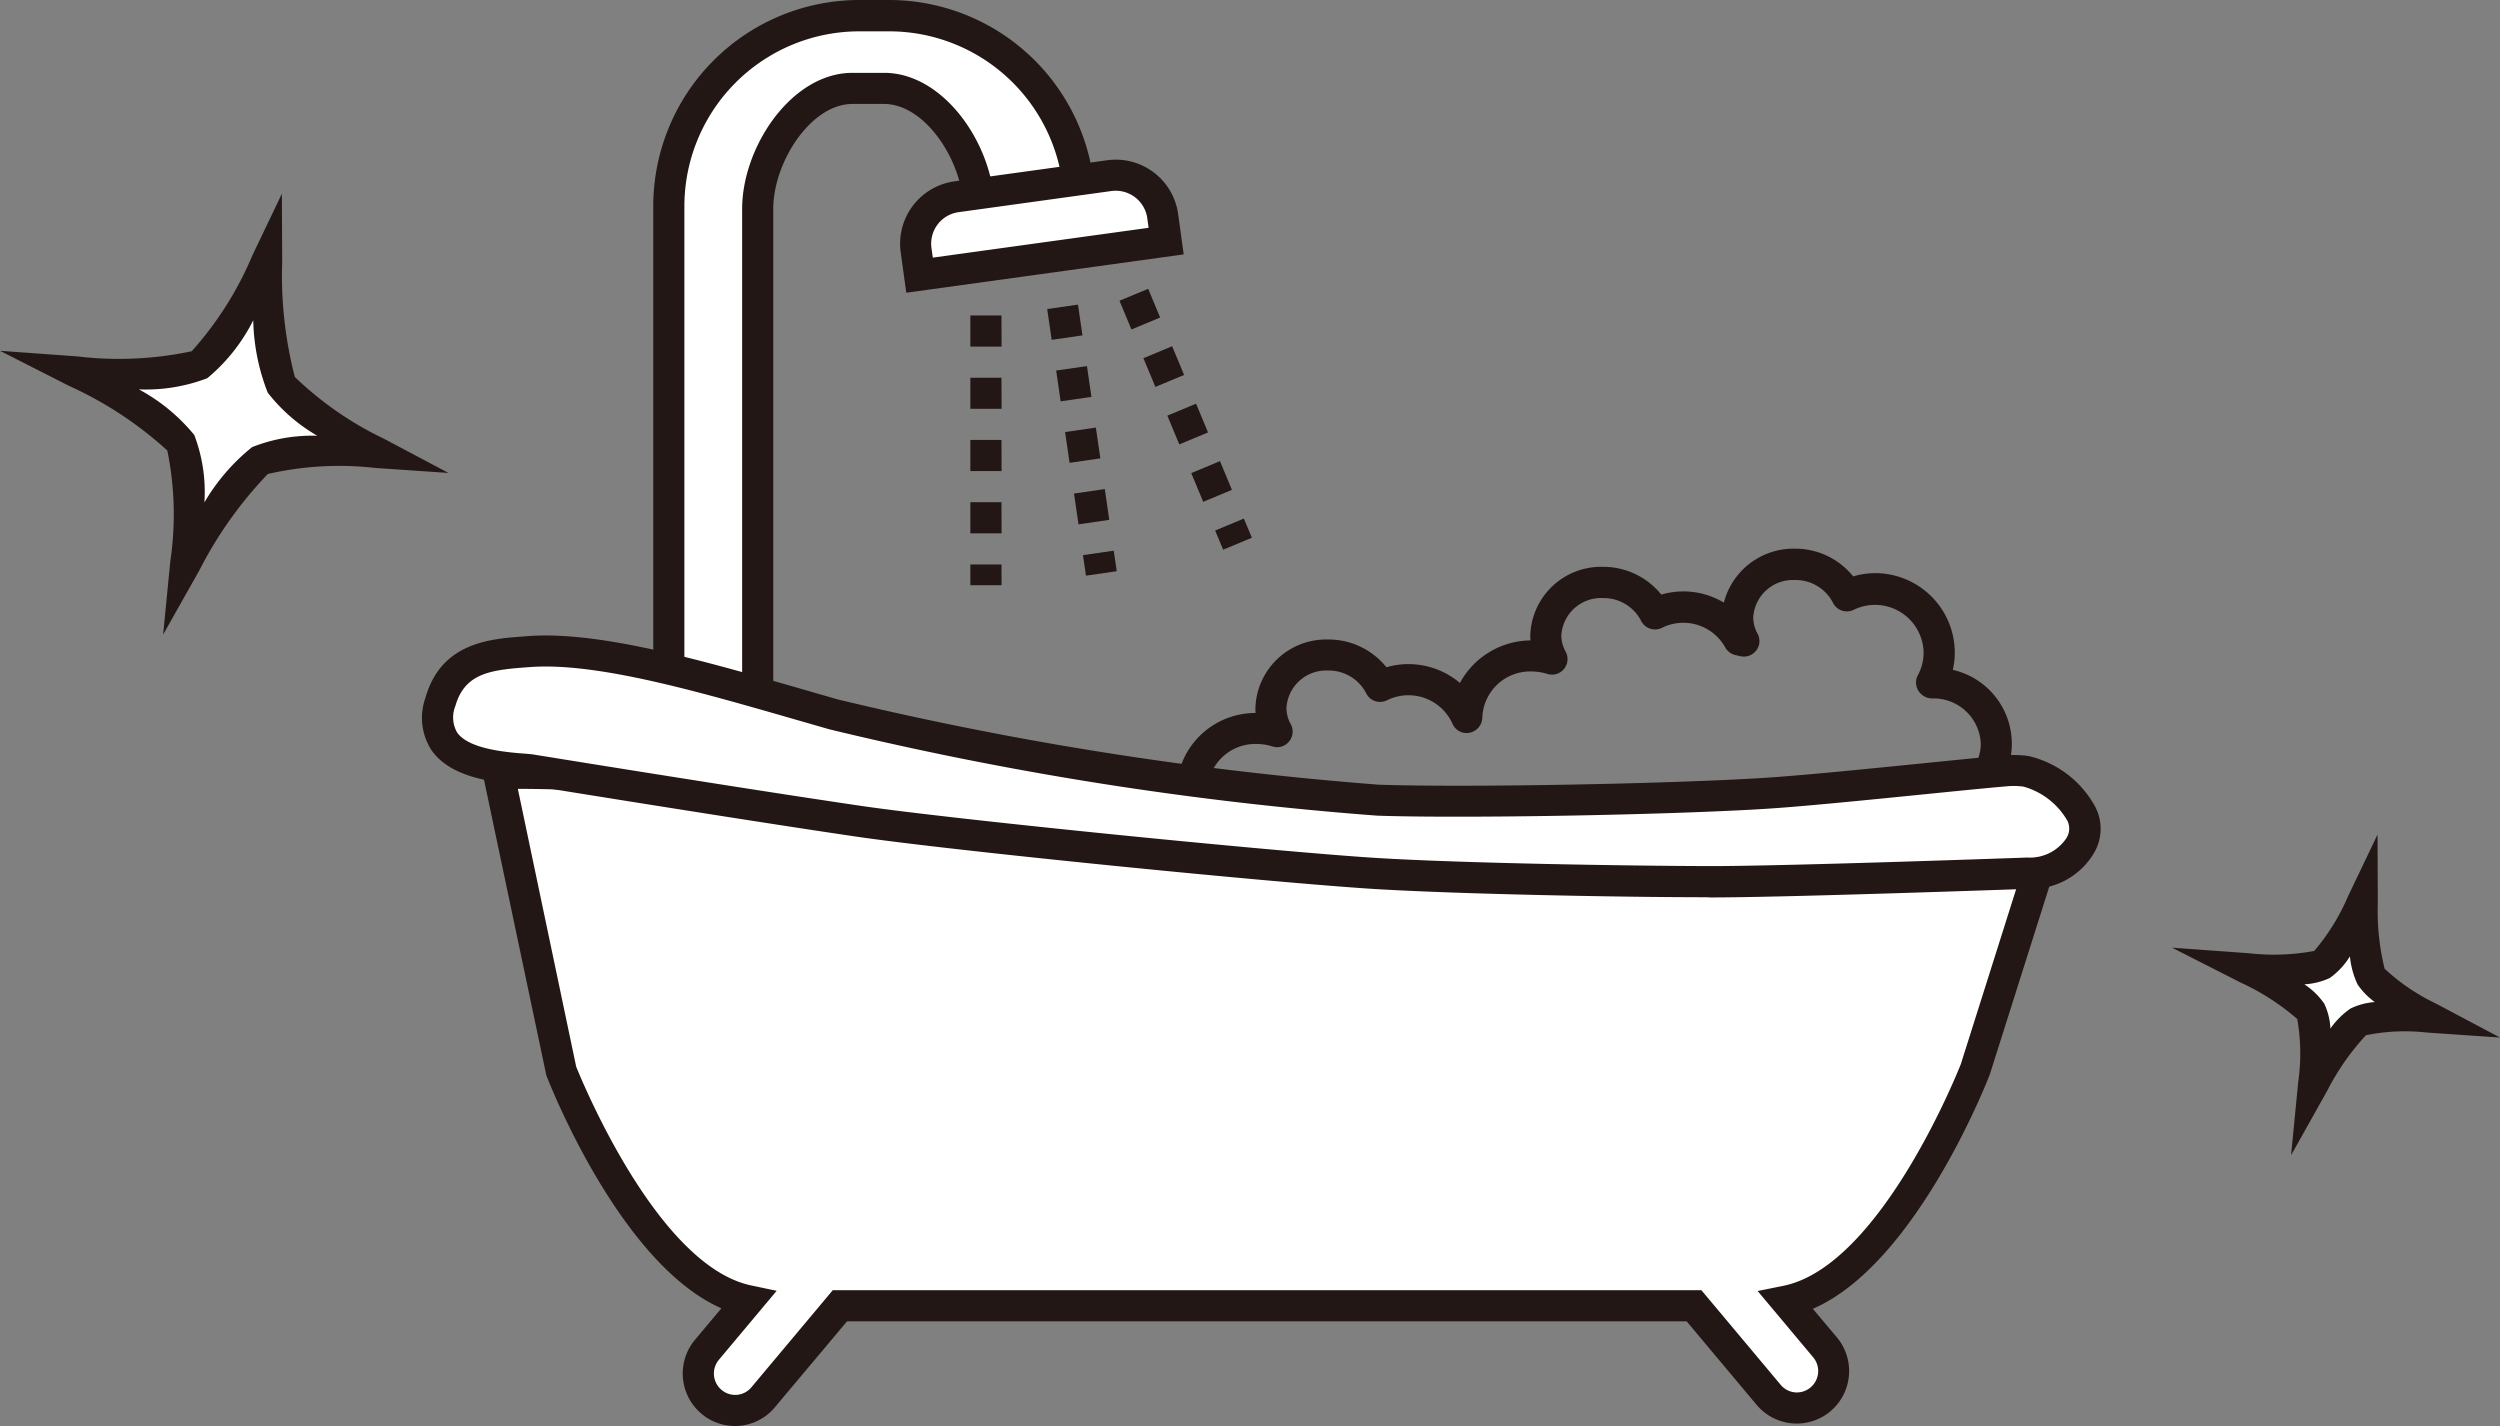 <svg xmlns="http://www.w3.org/2000/svg" width="93.5" height="53.332" viewBox="0 0 93.5 53.332">
  <rect x="0" y="0" width="93.5" height="53.332" fill="#808080" stroke="none"/>
  <g id="bathroom01" transform="translate(-303.5 -606.997)">
    <path id="パス_918" data-name="パス 918" d="M268.159,189a2.909,2.909,0,0,1-2.591-1.6,3.55,3.55,0,0,1-1.789.482,3.194,3.194,0,0,1-3.331-3.026,2.729,2.729,0,0,1,.253-1.146,2.864,2.864,0,0,1-1.678-2.571,2.953,2.953,0,0,1,2.961-2.874c-.006-.061-.007-.121-.007-.182a2.649,2.649,0,0,1,2.72-2.567,2.777,2.777,0,0,1,2.18,1.038,2.976,2.976,0,0,1,2.749.588,3.038,3.038,0,0,1,2.638-1.592q-.007-.091-.007-.182a2.65,2.65,0,0,1,2.72-2.569,2.783,2.783,0,0,1,2.181,1.038,2.934,2.934,0,0,1,2.339.3,2.692,2.692,0,0,1,2.657-2.018,2.777,2.777,0,0,1,2.18,1.038,2.854,2.854,0,0,1,.824-.122,2.979,2.979,0,0,1,2.976,2.976,2.767,2.767,0,0,1-.075.641,2.837,2.837,0,0,1,.426,5.4,2.977,2.977,0,0,1-2.869,3.551,2.91,2.91,0,0,1-2.591-1.6,3.439,3.439,0,0,1-1.9.48,2.9,2.9,0,0,1-5.273.2,3.656,3.656,0,0,1-3.694-.072,2.972,2.972,0,0,1-1.128.839,2.892,2.892,0,0,1,.057.576A2.953,2.953,0,0,1,268.159,189Zm-2.3-3.144a.615.615,0,0,1,.171.026.583.583,0,0,1,.4.459,1.77,1.77,0,0,0,1.728,1.5,1.789,1.789,0,0,0,1.761-1.811,1.822,1.822,0,0,0-.154-.731.581.581,0,0,1,.428-.8,1.8,1.8,0,0,0,1.293-.986.583.583,0,0,1,.938-.162,2.447,2.447,0,0,0,3.295-.027.582.582,0,0,1,.992.306,1.744,1.744,0,0,0,3.436.1.577.577,0,0,1,.666-.442,2.4,2.4,0,0,0,2.083-.644.581.581,0,0,1,.992.306,1.771,1.771,0,0,0,1.728,1.5,1.79,1.79,0,0,0,1.761-1.812,1.832,1.832,0,0,0-.154-.732.581.581,0,0,1,.428-.8,1.739,1.739,0,0,0,1.456-1.675,1.765,1.765,0,0,0-1.811-1.71.612.612,0,0,1-.518-.28.579.579,0,0,1-.033-.574,1.781,1.781,0,0,0,.223-.847,1.817,1.817,0,0,0-2.612-1.615.581.581,0,0,1-.781-.268,1.57,1.57,0,0,0-1.423-.845,1.488,1.488,0,0,0-1.556,1.4,1.266,1.266,0,0,0,.162.606.581.581,0,0,1-.061.644.588.588,0,0,1-.617.191l-.157-.036a.583.583,0,0,1-.372-.28,1.793,1.793,0,0,0-2.371-.737.581.581,0,0,1-.781-.268,1.571,1.571,0,0,0-1.425-.845,1.488,1.488,0,0,0-1.556,1.4,1.269,1.269,0,0,0,.163.606.582.582,0,0,1-.68.833,1.989,1.989,0,0,0-.574-.094,1.793,1.793,0,0,0-1.863,1.71.591.591,0,0,1-.461.578.57.57,0,0,1-.651-.325,1.806,1.806,0,0,0-2.453-.886.58.58,0,0,1-.782-.267,1.57,1.57,0,0,0-1.423-.845,1.488,1.488,0,0,0-1.556,1.4,1.263,1.263,0,0,0,.163.608.584.584,0,0,1-.063.644.576.576,0,0,1-.618.189,1.97,1.97,0,0,0-.574-.094,1.793,1.793,0,0,0-1.862,1.71,1.756,1.756,0,0,0,1.51,1.676.579.579,0,0,1,.447.376.587.587,0,0,1-.106.575,1.689,1.689,0,0,0-.425,1.091,2.034,2.034,0,0,0,2.167,1.862,2.311,2.311,0,0,0,1.66-.682A.583.583,0,0,1,265.858,185.856Z" transform="translate(88.475 455.398)" fill="#221714"/>
    <g id="グループ_1580" data-name="グループ 1580" transform="translate(327.36 606.997)">
      <g id="グループ_1579" data-name="グループ 1579">
        <g id="グループ_1578" data-name="グループ 1578" transform="translate(0.568)">
          <path id="パス_919" data-name="パス 919" d="M246.032,180.984V162.213c0-1.972,1.591-4.506,3.545-4.506h1.182c1.954,0,3.545,2.535,3.545,4.506l3.767-.074a7.129,7.129,0,0,0-7.091-7.151H249.8a7.129,7.129,0,0,0-7.091,7.151v18.845Z" transform="translate(-242.126 -154.406)" fill="#fff"/>
          <path id="パス_920" data-name="パス 920" d="M246.7,181.648h-4.488V162.221a7.712,7.712,0,0,1,7.673-7.733h1.181a7.712,7.712,0,0,1,7.673,7.733v.57l-4.931.1V162.3c0-1.731-1.4-3.924-2.964-3.924h-1.181c-1.568,0-2.963,2.194-2.963,3.924Zm-3.324-1.164h2.16V162.3c0-2.306,1.841-5.088,4.127-5.088h1.181c2.094,0,3.814,2.332,4.09,4.5l2.617-.052a6.542,6.542,0,0,0-6.485-6h-1.181a6.547,6.547,0,0,0-6.509,6.569Z" transform="translate(-242.208 -154.488)" fill="#221714"/>
        </g>
        <path id="パス_921" data-name="パス 921" d="M241.72,179.556" transform="translate(-241.72 -150.381)" fill="#fff" stroke="#221714" stroke-miterlimit="10" stroke-width="1"/>
      </g>
    </g>
    <g id="グループ_1581" data-name="グループ 1581" transform="translate(337.163 612.966)">
      <path id="パス_922" data-name="パス 922" d="M260.012,162.581l-9.222,1.276-.13-.937a1.769,1.769,0,0,1,1.511-1.995l5.717-.791a1.771,1.771,0,0,1,2,1.512Z" transform="translate(-250.061 -159.535)" fill="#fff"/>
      <path id="パス_923" data-name="パス 923" d="M250.375,164.595l-.209-1.513a2.355,2.355,0,0,1,2.008-2.652l5.717-.79a2.355,2.355,0,0,1,2.651,2.008l.208,1.513Zm7.837-3.814a1.289,1.289,0,0,0-.163.01l-5.717.791a1.189,1.189,0,0,0-1.015,1.34l.05.36,8.07-1.115-.049-.361A1.191,1.191,0,0,0,258.212,160.781Z" transform="translate(-250.143 -159.616)" fill="#221714"/>
    </g>
    <g id="グループ_1582" data-name="グループ 1582" transform="translate(321.434 635.334)">
      <path id="パス_924" data-name="パス 924" d="M267.428,181.434c-6.53-.414-23.7-2.211-30.186-2.093l2.328,11.081s3,7.8,7,8.639l-1.541,1.839a1.378,1.378,0,1,0,2.11,1.774l2.869-3.423h31.944l2.792,3.331a1.379,1.379,0,1,0,2.111-1.774l-1.454-1.733c4.032-.812,7.068-8.653,7.068-8.653l2.328-7.357C293.9,181.25,281.2,182.308,267.428,181.434Z" transform="translate(-236.527 -178.754)" fill="#fff"/>
      <path id="パス_925" data-name="パス 925" d="M246.184,203.831a1.945,1.945,0,0,1-1.257-.459,1.966,1.966,0,0,1-.242-2.763l.989-1.18c-3.793-1.663-6.429-8.408-6.548-8.715l-2.5-11.858.7-.014c4.465-.083,13.88.732,21.459,1.385,3.6.31,6.7.577,8.774.709,5.389.342,10.515.386,15.038.426,8.4.072,12.138.162,12.817,1.527l.1.211-2.4,7.581c-.13.341-2.8,7.119-6.62,8.767l.9,1.07a1.965,1.965,0,0,1-.242,2.763,1.958,1.958,0,0,1-2.761-.242l-2.617-3.123h-31.4l-2.7,3.215a1.942,1.942,0,0,1-1.33.694C246.3,203.83,246.241,203.831,246.184,203.831Zm-5.945-13.446c.008,0,2.914,7.428,6.552,8.19l.951.2-2.165,2.584a.8.8,0,0,0,.679,1.307.79.79,0,0,0,.54-.282l3.043-3.631h32.488l2.965,3.539a.792.792,0,0,0,.54.282.8.8,0,0,0,.679-1.307l-2.081-2.484.959-.194c3.672-.74,6.611-8.217,6.64-8.292l2.217-7.011c-1.033-.668-6.658-.716-11.652-.759-4.538-.04-9.682-.084-15.1-.428h0c-2.086-.133-5.2-.4-8.8-.711-7.169-.617-16-1.379-20.633-1.386l2.181,10.385Z" transform="translate(-236.628 -178.836)" fill="#221714"/>
    </g>
    <g id="グループ_1583" data-name="グループ 1583" transform="translate(319.291 630.761)">
      <path id="パス_926" data-name="パス 926" d="M296.738,181.455c.553.893-.419,2.3-1.969,2.256,0,0-8.9.319-11.882.321-3.134,0-9.428-.115-12.573-.31-3.657-.227-15.695-1.422-19.309-1.954-4.468-.656-12.289-1.928-12.289-1.928-1.187-.084-3.992-.213-3.327-2.534.5-1.747,2.05-1.777,3.267-1.874,2.893-.233,7.4,1.2,11.437,2.34a128.118,128.118,0,0,0,20.364,3.209c3.195.109,10.908-.027,14.528-.26,2.235-.143,7.231-.695,8.91-.833a2.75,2.75,0,0,1,2.843,1.567Z" transform="translate(-234.705 -174.825)" fill="#fff"/>
      <path id="パス_927" data-name="パス 927" d="M282.838,184.7c-3.151,0-9.319-.116-12.476-.311-3.679-.228-15.674-1.418-19.359-1.959-4.421-.651-12.219-1.917-12.3-1.93-1-.068-2.792-.191-3.563-1.291a2.229,2.229,0,0,1-.23-1.977c.587-2.051,2.4-2.189,3.6-2.281l.182-.014c2.676-.214,6.528.894,10.257,1.966l1.385.4a128.53,128.53,0,0,0,20.225,3.187c3.178.112,10.885-.028,14.471-.258,1.377-.088,3.874-.339,5.881-.541,1.264-.127,2.38-.239,3.02-.292a4.023,4.023,0,0,1,.936.02,3.833,3.833,0,0,1,2.449,1.821h0a1.781,1.781,0,0,1-.03,1.847,2.741,2.741,0,0,1-2.449,1.3c-.054,0-8.906.318-11.865.321ZM239.4,176.071c-.214,0-.42.008-.619.023l-.185.014c-1.333.1-2.23.257-2.57,1.441a1.134,1.134,0,0,0,.066.989c.452.645,1.933.747,2.645.8l.15.014c.079.013,7.869,1.278,12.281,1.926,3.576.526,15.691,1.728,19.26,1.949,3.18.2,9.453.3,12.537.308,2.94,0,11.772-.318,11.861-.32a1.638,1.638,0,0,0,1.445-.713.665.665,0,0,0,.05-.654h0a2.737,2.737,0,0,0-1.646-1.285,2.688,2.688,0,0,0-.654-.009c-.634.052-1.745.164-3,.29-2.121.213-4.525.455-5.923.545-3.614.232-11.387.371-14.585.26a127.543,127.543,0,0,1-20.5-3.23l-1.39-.4C245.29,177.059,241.848,176.071,239.4,176.071Z" transform="translate(-234.787 -174.907)" fill="#221714"/>
    </g>
    <path id="パス_928" data-name="パス 928" d="M253.568,174.713H252.4v-.776h1.164Zm0-1.94H252.4v-1.164h1.164Zm0-2.328H252.4v-1.164h1.164Zm0-2.328H252.4v-1.164h1.164Zm0-2.328H252.4v-1.164h1.164Z" transform="translate(87.391 454.17)" fill="#221714"/>
    <path id="パス_929" data-name="パス 929" d="M256.32,174.416l-.112-.768,1.151-.166.112.767Zm-.279-1.92-.168-1.151,1.152-.168.166,1.152Zm-.334-2.3-.168-1.151,1.151-.168.168,1.152Zm-.335-2.3-.166-1.152,1.151-.166.168,1.151Zm-.334-2.3-.168-1.152,1.151-.166.168,1.151Z" transform="translate(87.795 454.111)" fill="#221714"/>
    <path id="パス_930" data-name="パス 930" d="M261.071,173.527l-.3-.717,1.074-.448.3.717Zm-.746-1.791-.447-1.074,1.074-.448.447,1.074Zm-.894-2.148-.448-1.075,1.074-.448.448,1.075Zm-.895-2.15-.448-1.074,1.074-.447.448,1.074Zm-.895-2.148-.448-1.075,1.074-.446.447,1.074Z" transform="translate(88.175 454.029)" fill="#221714"/>
    <g id="グループ_1584" data-name="グループ 1584" transform="translate(303.5 614.251)">
      <path id="パス_931" data-name="パス 931" d="M231.337,167.507c.537.929,3.561,2.531,3.561,2.531s-3.43-.235-4.359.3-2.771,3.812-2.771,3.812.348-3.55-.187-4.478-3.924-2.65-3.924-2.65,3.7.268,4.623-.268,2.507-3.844,2.507-3.844S230.8,166.578,231.337,167.507Z" transform="translate(-220.82 -160.362)" fill="#fff"/>
      <path id="パス_932" data-name="パス 932" d="M227.32,177.2l.27-2.753a11.9,11.9,0,0,0-.113-4.13,14.075,14.075,0,0,0-3.684-2.422l-2.574-1.308,2.879.208a13.1,13.1,0,0,0,4.29-.191,12.746,12.746,0,0,0,2.273-3.592l1.1-2.3.012,2.544a15.116,15.116,0,0,0,.473,4.31h0a12.659,12.659,0,0,0,3.33,2.308l2.416,1.281-2.729-.186a11.936,11.936,0,0,0-4.027.225,15.093,15.093,0,0,0-2.555,3.592Zm-.918-9.176a6.881,6.881,0,0,1,2.083,1.712,5.976,5.976,0,0,1,.379,2.52,7.538,7.538,0,0,1,1.784-2.067,6.1,6.1,0,0,1,2.437-.425,6.413,6.413,0,0,1-1.853-1.612h0a7.839,7.839,0,0,1-.542-2.706,6.707,6.707,0,0,1-1.72,2.167A6.438,6.438,0,0,1,226.4,168.029Z" transform="translate(-221.219 -160.721)" fill="#221714"/>
    </g>
    <g id="グループ_1585" data-name="グループ 1585" transform="translate(384.733 638.212)">
      <path id="パス_933" data-name="パス 933" d="M298.06,186.257a8.381,8.381,0,0,0,2.136,1.519,7.921,7.921,0,0,0-2.615.18,10,10,0,0,0-1.662,2.286,7.952,7.952,0,0,0-.113-2.686,9.376,9.376,0,0,0-2.354-1.591,8.724,8.724,0,0,0,2.773-.161,8.514,8.514,0,0,0,1.5-2.307A9.99,9.99,0,0,0,298.06,186.257Z" transform="translate(-290.617 -180.95)" fill="#fff"/>
      <path id="パス_934" data-name="パス 934" d="M295.469,193.3l.269-2.753a7.416,7.416,0,0,0-.038-2.342,8.865,8.865,0,0,0-2.112-1.361l-2.571-1.307,2.876.208a8.221,8.221,0,0,0,2.443-.086,8.012,8.012,0,0,0,1.267-2.052l1.1-2.3.01,2.546a9.082,9.082,0,0,0,.254,2.47l-.5.291.5-.291a7.6,7.6,0,0,0,1.9,1.294l2.416,1.281-2.728-.186a7.289,7.289,0,0,0-2.285.1,9.215,9.215,0,0,0-1.445,2.068Zm.5-6.391a2.756,2.756,0,0,1,.739.717,2.427,2.427,0,0,1,.232.936,3.026,3.026,0,0,1,.75-.748,2.5,2.5,0,0,1,.91-.243,2.652,2.652,0,0,1-.645-.661h0a3.227,3.227,0,0,1-.285-1.047,2.776,2.776,0,0,1-.755.809A2.57,2.57,0,0,1,295.969,186.907Z" transform="translate(-291.016 -181.309)" fill="#221714"/>
    </g>
  </g>
</svg>
